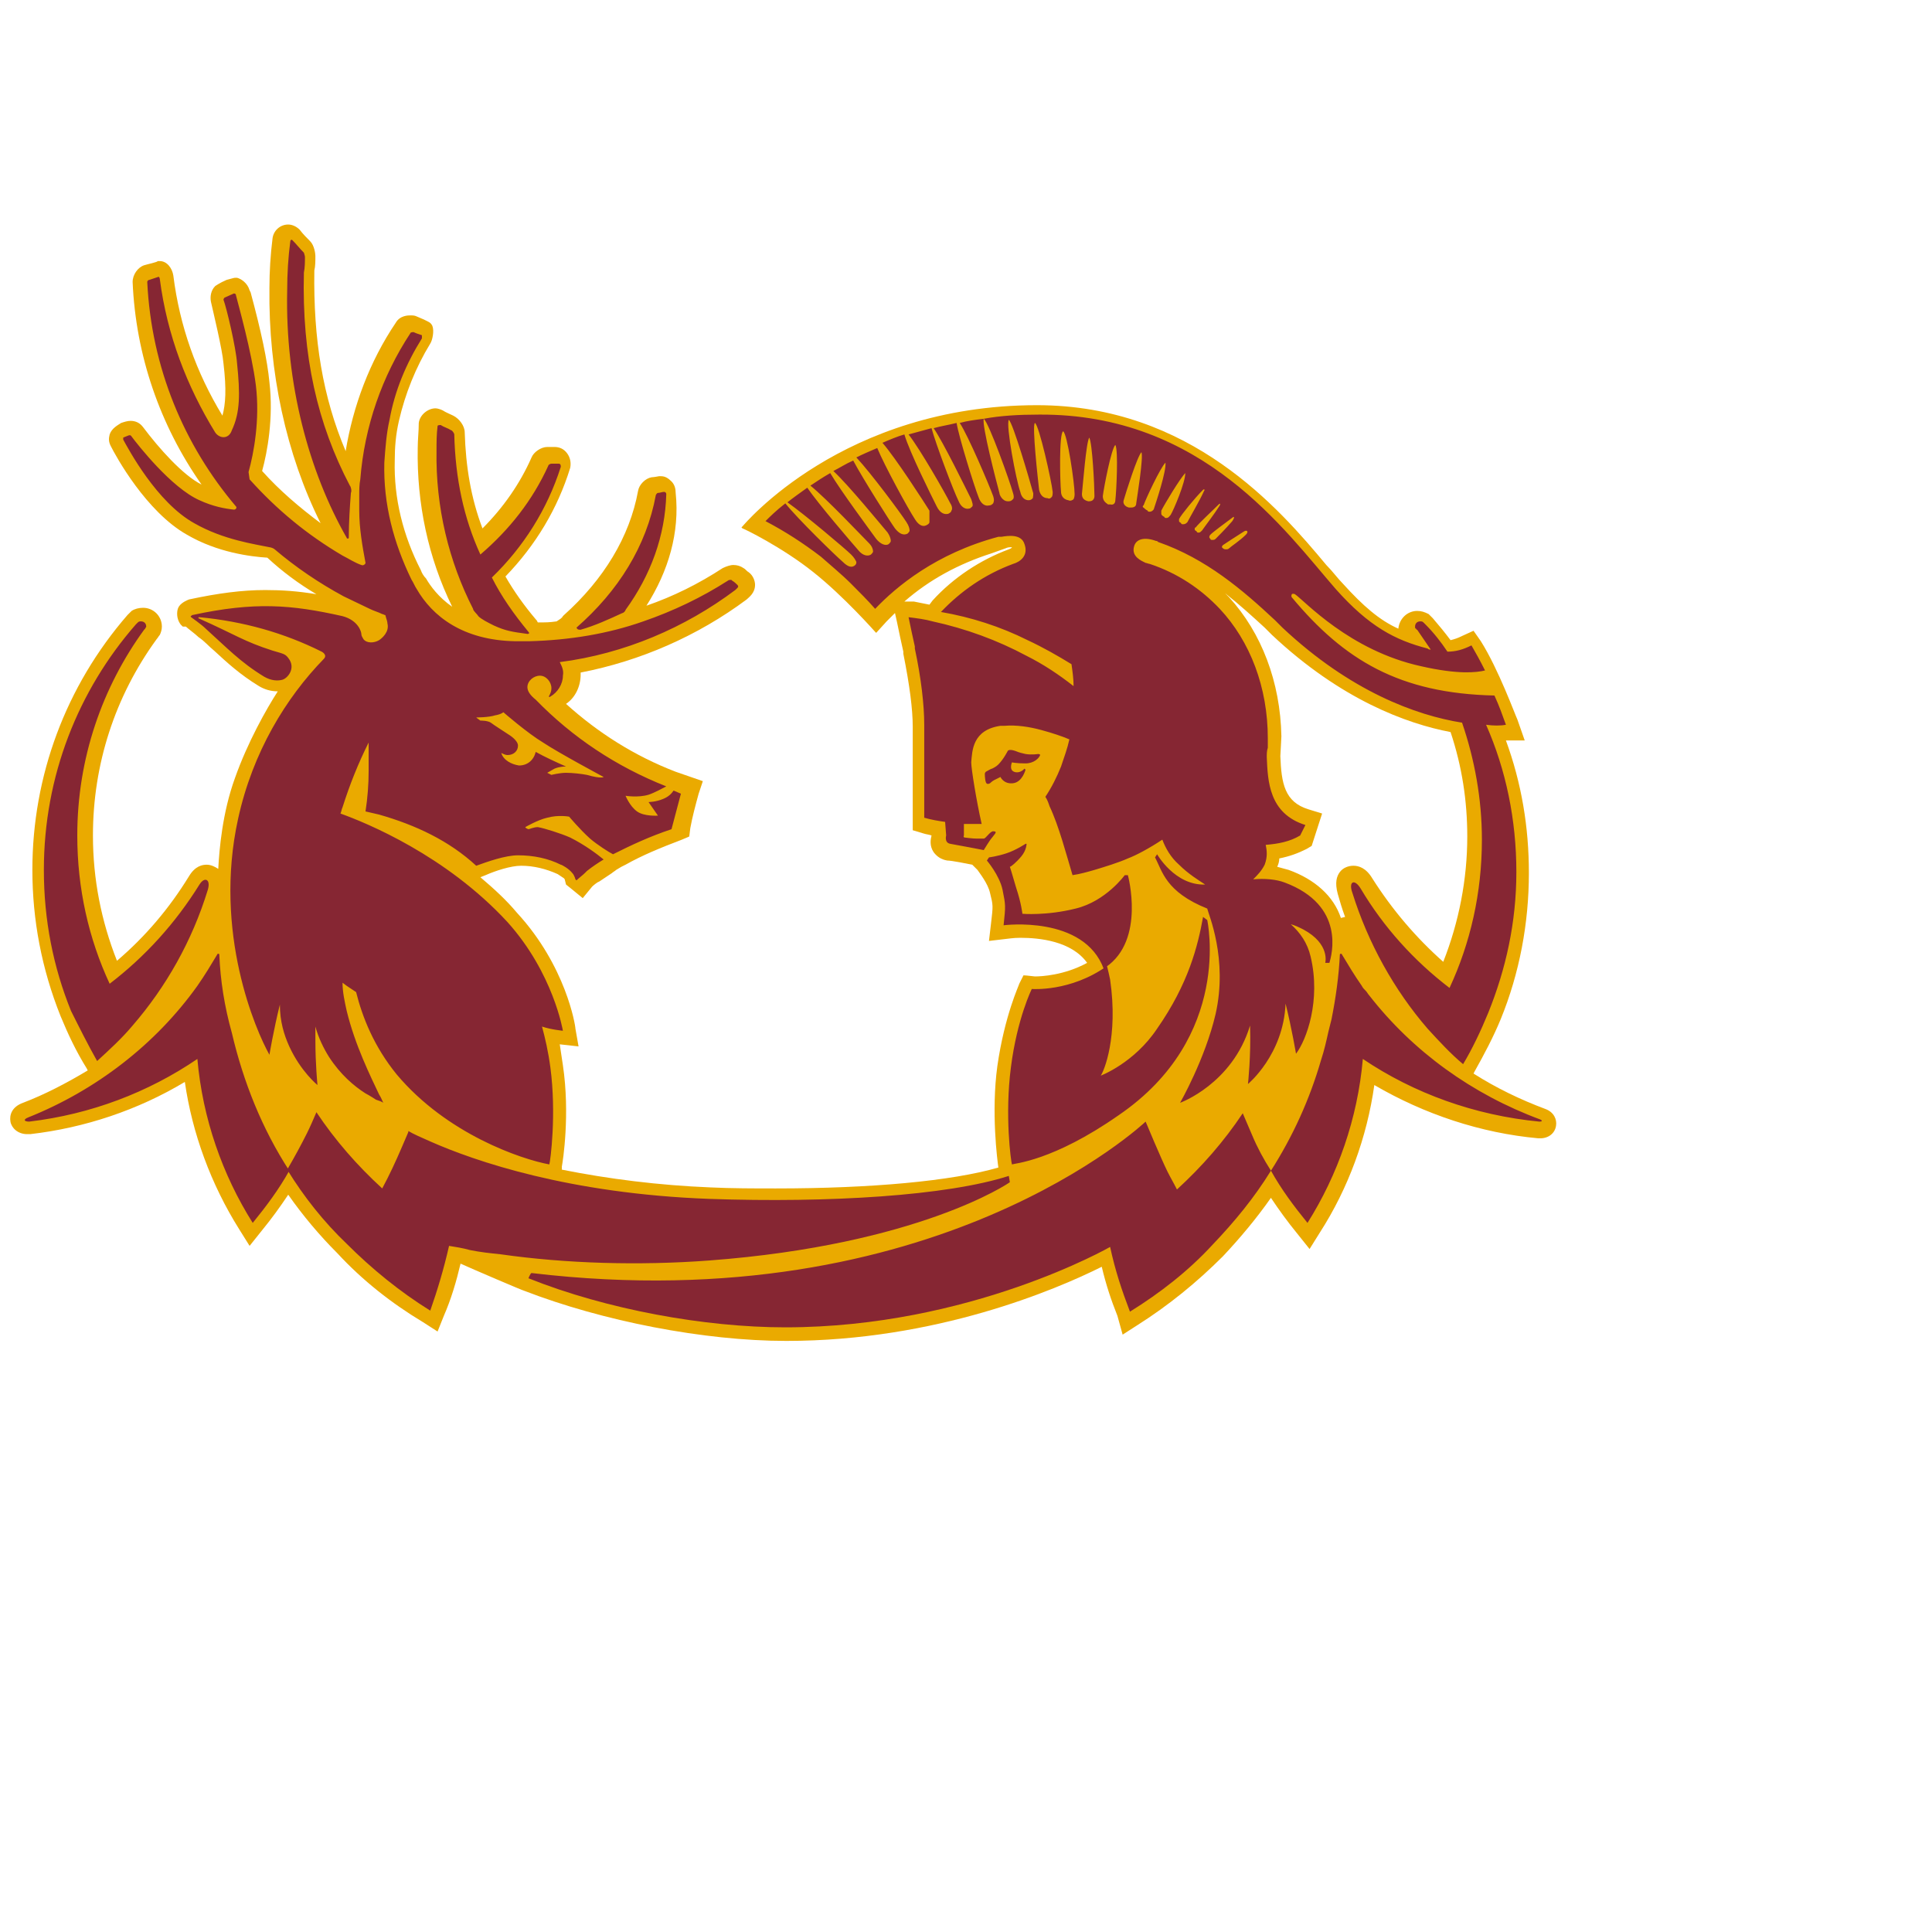 <?xml version="1.0" encoding="utf-8"?>
<!-- Generator: Adobe Illustrator 27.7.0, SVG Export Plug-In . SVG Version: 6.00 Build 0)  -->
<svg version="1.1" style="filter: drop-shadow(3px 5px 2px rgb(0 0 0 / 0.4)); enable-background:new 0 0 185 185;" id="Layer_1" xmlns="http://www.w3.org/2000/svg" xmlns:xlink="http://www.w3.org/1999/xlink" x="0px" y="0px"
	 viewBox="0 0 185 185" xml:space="preserve">
<style type="text/css">
	.st0{fill:#EAAA00;}
	.st1{fill:#862633;}
</style>
<g>
	<path class="st0" d="M75.3,128.4c-7.9,0-17.6-1.9-25.1-4.8c-0.1,0-5-2.1-6.1-2.6c-0.4,1.7-0.9,3.4-1.6,5l-0.6,1.5l-1.4-0.9
		c-3-1.8-5.8-4-8.2-6.6c-1.7-1.7-3.3-3.6-4.7-5.6c-0.8,1.2-1.6,2.3-2.5,3.4l-1.2,1.5l-1-1.6c-2.7-4.3-4.5-9.2-5.2-14.1
		c-4.5,2.7-9.6,4.4-14.8,5c-0.1,0-0.2,0-0.3,0c-0.9,0-1.5-0.6-1.6-1.2c-0.1-0.6,0.1-1.4,1.2-1.8c2.1-0.8,4.2-1.9,6.2-3.1l-0.1-0.2
		c-1-1.6-1.8-3.3-2.5-5c-1.8-4.5-2.7-9.2-2.7-14c0-9,3.2-17.6,9.1-24.4l0.3-0.3l0.1-0.1c0.3-0.2,0.7-0.3,1.1-0.3
		c1,0,1.8,0.8,1.8,1.8c0,0.3-0.1,0.6-0.2,0.8c-0.1,0.1-0.2,0.3-0.3,0.4c-4,5.5-6.1,12-6.1,18.8c0,4.2,0.8,8.2,2.3,12
		c2.7-2.3,5-5,6.9-8.1c0.6-1,1.3-1.1,1.7-1.1c0.4,0,0.8,0.2,1.1,0.4c0.1-1.9,0.4-5.4,1.6-8.7c1.2-3.4,3-6.6,4.1-8.3
		c-0.7,0-1.3-0.2-1.8-0.5c-1.8-1.1-3-2.2-4.3-3.4l0,0c-0.5-0.4-0.9-0.9-1.5-1.3c-0.3-0.3-1-0.8-1.2-1L17.5,60l-0.2-0.2
		c-0.3-0.4-0.4-0.9-0.3-1.4s0.6-0.8,1.1-1c2.8-0.6,5.1-0.9,7.3-0.9c1.6,0,3.1,0.1,4.9,0.4c-1.7-1-3.3-2.2-4.7-3.5
		c-1.6-0.1-4.8-0.5-7.7-2.2c-3.9-2.2-6.8-7.5-7.3-8.5c-0.2-0.4-0.2-0.7-0.1-1.1c0.2-0.6,0.8-0.9,1.1-1.1c0.3-0.1,0.6-0.2,0.9-0.2
		c0.5,0,0.9,0.2,1.2,0.6c1.5,2,3.8,4.6,5.6,5.5c-4-5.7-6.3-12.4-6.6-19.4c0-0.7,0.5-1.4,1.1-1.6c0.3-0.1,1.3-0.3,1.3-0.4
		c0.1,0,0.1,0,0.2,0c0.7,0,1.2,0.7,1.3,1.4c0.6,4.8,2.2,9.3,4.7,13.4c0.3-1.1,0.4-2.5,0.1-5c-0.1-1.3-1-5-1.2-5.9
		c-0.1-0.5,0-1.1,0.4-1.5c0,0,0.4-0.3,1.1-0.6c0.4-0.1,0.7-0.2,0.8-0.2c0.1,0,0.2,0,0.2,0c0.4,0.1,1,0.5,1.2,1.2l0.1,0.2
		c1,3.7,1.6,6.5,1.8,8.6c0.4,3.4-0.2,6.7-0.7,8.5c1.7,1.9,3.6,3.5,5.6,5c-3.3-6.6-5-14.5-4.9-22.5c0-1.6,0.1-3.2,0.3-4.8
		c0.1-0.7,0.7-1.3,1.5-1.3c0.4,0,0.8,0.2,1.1,0.5c0.3,0.4,0.7,0.8,1,1.1c0.4,0.4,0.5,1.2,0.5,1.4c0,0.5,0,1-0.1,1.4
		c-0.1,6.6,0.8,12.1,3,17.3c0.7-4.3,2.3-8.6,4.8-12.3c0.4-0.7,1.2-0.7,1.4-0.7c0.2,0,0.4,0,0.6,0.1c0.2,0.1,0.5,0.2,0.7,0.3l0.4,0.2
		c0.2,0.1,0.3,0.2,0.4,0.4c0.2,0.5,0,1.4-0.2,1.7c-1.4,2.3-2.4,4.8-3,7.4c-0.3,1.3-0.4,2.5-0.4,3.8c-0.1,3.6,0.8,7.2,2.5,10.5
		c0.1,0.3,0.3,0.6,0.5,0.8c0.4,0.7,1.2,1.8,2.5,2.7c-2.3-4.7-3.4-9.9-3.3-15.2c0-0.8,0.1-1.6,0.1-2.4c0.1-0.8,0.9-1.4,1.6-1.4
		c0.2,0,0.5,0.1,0.7,0.2c0.3,0.2,0.6,0.3,1,0.5c0.6,0.3,1.1,1,1.1,1.6c0.1,3.3,0.6,6.3,1.7,9.2c2-2,3.6-4.3,4.7-6.8
		c0.2-0.5,0.9-1,1.5-1h0c0.2,0,0.4,0,0.7,0c0.5,0,0.9,0.2,1.2,0.6c0.3,0.4,0.4,0.9,0.3,1.4c-1.2,3.9-3.3,7.4-6.2,10.4
		c0.8,1.4,1.8,2.8,2.9,4.1l0,0c0.1,0.1,0.1,0.1,0.2,0.3c0.8,0,1.1,0,1.8-0.1c0.3-0.2,0.5-0.3,0.6-0.5l0.1-0.1
		c3.8-3.4,6.3-7.5,7.1-11.9c0.1-0.6,0.7-1.2,1.3-1.3c0.2,0,0.7-0.1,0.7-0.1c0.1,0,0.1,0,0.2,0c0.4,0,0.7,0.2,1,0.5
		c0.3,0.3,0.4,0.7,0.4,1.1C65.1,51,64,54.7,61.9,58c2.6-0.9,5-2.1,7.3-3.6c0.4-0.2,0.8-0.3,1-0.3c0.4,0,0.7,0.1,1,0.3
		c0.2,0.1,0.3,0.3,0.5,0.4c0.4,0.3,0.6,0.8,0.6,1.2c0,0.8-0.6,1.2-0.8,1.4c-4.7,3.5-10.2,5.9-15.9,7c0,0.1,0,0.1,0,0.2
		c0,1.1-0.5,2.2-1.4,2.8c3.1,2.8,6.6,5,10.5,6.5l2.6,0.9l-0.4,1.2c-0.3,1.1-0.6,2.2-0.8,3.3l-0.1,0.8l-0.7,0.3
		c-2.1,0.8-3.8,1.5-5.4,2.4l-0.4,0.2L59,83.3c-0.1,0.1-0.3,0.2-0.4,0.3l-1.2,0.8l-0.2,0.1c-0.3,0.2-0.5,0.4-0.5,0.4L55.8,86
		l-1.1-0.9l-0.5-0.4l-0.1-0.4c0,0,0-0.1-0.1-0.2c0,0-0.3-0.2-0.6-0.4c-1.1-0.5-2.3-0.8-3.5-0.8h0c-1,0-2.5,0.5-3.4,0.9l-0.5,0.2
		c1.3,1.1,2.5,2.2,3.5,3.4c4.7,5.1,5.6,10.8,5.6,11.1l0.3,1.7c0,0-1.8-0.2-1.8-0.2c0.1,0.7,0.2,1.3,0.3,2c0.7,4.7,0,9.2-0.1,9.7
		l0,0.3c4.5,0.9,9.3,1.5,14.2,1.7c2.1,0.1,4.2,0.1,6.3,0.1c9.1,0,16.8-0.7,21.3-2c-0.1-0.7-0.7-5.3-0.1-9.7c0.7-4.9,2.1-7.8,2.1-7.9
		l0.4-0.8l0.1,0c0.2,0,0.9,0.1,1,0.1c0.6,0,2.8-0.1,5-1.3c-1.5-2.1-4.6-2.4-6.4-2.4c-0.7,0-1.2,0.1-1.3,0.1l-1.7,0.2l0.2-1.7
		c0.2-1.7,0.2-1.7-0.1-2.9c-0.2-0.9-1-1.9-1.2-2.2l-0.5-0.5c-0.5-0.1-2-0.4-2.4-0.4c-0.6-0.1-1-0.4-1.3-0.8
		c-0.4-0.6-0.3-1.2-0.2-1.6l0,0c-0.3-0.1-0.5-0.1-0.8-0.2l-1-0.3l0-1.1c0-2.7,0-5.7,0-8.8c0-1.7-0.3-4-0.9-7l0-0.2
		c-0.2-0.9-0.4-1.8-0.6-2.8l-0.2-0.9c-0.3,0.3-0.5,0.5-0.8,0.8l-1,1.1l-0.1-0.1c0,0-3-3.4-5.9-5.7c-3-2.4-6.7-4.2-6.8-4.2l-0.1-0.1
		l0.1-0.1c0.1-0.1,9.6-11.6,28.2-11.6c14.7,0,23.2,9.9,27.7,15.3c0.6,0.6,1.1,1.3,1.6,1.8c1.9,2.1,3.5,3.5,5.3,4.3
		c0.1-1,0.9-1.7,1.8-1.7c0.4,0,0.7,0.1,1.1,0.3l0.4,0.4c0.6,0.7,1.1,1.3,1.7,2.1c0.4-0.1,0.7-0.2,1.1-0.4l1.1-0.5l0.7,1
		c1.7,2.7,3.3,7.1,3.5,7.5l0.7,2c0,0-1.4,0-1.8,0c1.5,4.1,2.2,8.3,2.2,12.7c0,4.8-0.9,9.6-2.7,14c-0.7,1.7-1.6,3.4-2.5,5l-0.1,0.2
		c2.2,1.4,4.5,2.5,6.9,3.4c0.8,0.3,1.1,1,1,1.6c-0.1,0.7-0.7,1.2-1.5,1.2c-0.1,0-0.1,0-0.2,0c-5.5-0.5-10.9-2.3-15.7-5.1
		c-0.7,5-2.5,9.9-5.2,14.1l-1,1.6l-1.2-1.5c-0.9-1.1-1.7-2.2-2.5-3.4c-1.4,2-3,3.9-4.6,5.6c-2.5,2.5-5.2,4.7-8.2,6.6l-1.4,0.9
		L107,126c-0.6-1.5-1.1-3-1.5-4.7C101.1,123.5,89.6,128.4,75.3,128.4 M129.6,82.9c0.5,0,1.2,0.2,1.8,1.2c1.9,3,4.2,5.7,6.8,8
		c1.5-3.8,2.3-7.9,2.3-12c0-3.4-0.5-6.7-1.6-10c-4.2-0.8-10.5-3.1-17.1-9.3l-0.7-0.7c-1.2-1.1-2.4-2.2-3.8-3.3
		c0.1,0.1,0.3,0.3,0.4,0.4c3.1,3.4,4.9,8.1,5,13.3c0,0.2-0.1,1.8-0.1,1.9c0.1,2.6,0.4,4.4,2.7,5.1l1.3,0.4l-1,3.1l-0.5,0.3
		c-0.8,0.4-1.6,0.7-2.6,0.9c0,0.3-0.1,0.6-0.2,0.8c0.4,0.1,0.7,0.2,1.1,0.3c2.5,0.9,4.3,2.5,5,4.6l0.4-0.1c-0.3-0.8-0.5-1.5-0.7-2.2
		c-0.3-1.1-0.1-1.7,0.2-2.1C128.6,83.1,129.1,82.9,129.6,82.9 M87.5,57.6c0.5,0.1,1,0.2,1.5,0.3l0.3-0.4c2-2.2,4.6-3.9,7.3-4.9
		c0.3-0.1,0.3-0.2,0.3-0.2c0,0,0,0-0.1,0c-0.1,0-0.3,0-0.5,0.1L94.9,53c-3.1,1-5.9,2.5-8.3,4.6L87.5,57.6z"/>
	<path class="st1" d="M33.4,51.5c0,0.1-0.2,0.1-0.2,0c-3.6-6.3-5.9-14.7-5.7-23.7c0-1.6,0.1-3.2,0.3-4.7c0-0.1,0.1-0.2,0.2-0.1
		c0.4,0.4,0.7,0.8,1.1,1.2c0,0,0.1,0.3,0.1,0.4c0,0.5,0,1-0.1,1.5c-0.2,8,1.3,14.5,4.4,20.4c0.1,0.1,0.2,0.5,0.1,0.7
		C33.5,48.5,33.4,50,33.4,51.5 M55.6,60.3c1.4-0.4,2.7-1,4-1.6c0.1,0,0.3-0.2,0.3-0.3c2.4-3.3,3.8-7.1,3.9-11.1
		c0-0.1-0.1-0.2-0.2-0.2c-0.2,0-0.4,0.1-0.6,0.1c-0.1,0-0.2,0.2-0.2,0.2c-0.9,4.9-3.6,9.2-7.6,12.7C55.3,60.3,55.4,60.3,55.6,60.3
		 M45.8,59c0.3,0.3,0.9,0.6,1.5,0.9c1.1,0.5,1.7,0.6,3.2,0.8c0.2,0,0.2-0.1,0.1-0.2c-1.4-1.7-2.6-3.4-3.5-5.2
		c3-2.9,5.3-6.5,6.6-10.6c0-0.1,0-0.3-0.2-0.3c-0.2,0-0.5,0-0.7,0c-0.1,0-0.3,0.1-0.3,0.2c-1.5,3.3-3.7,6.1-6.5,8.5
		c-1.6-3.5-2.4-7.3-2.5-11.5c0-0.1-0.2-0.4-0.3-0.4c-0.3-0.2-0.7-0.3-1-0.5c-0.1,0-0.3,0-0.3,0.1c-0.1,0.8-0.1,1.6-0.1,2.3
		c-0.1,5.5,1.2,10.7,3.5,15.2C45.3,58.5,45.7,58.8,45.8,59 M18.6,50.1c-3.6-2-6.3-7.1-6.8-8c0-0.1,0-0.2,0-0.2l0.5-0.2
		c0,0,0.2-0.1,0.3,0.1c0.6,0.8,3.8,4.9,6.5,6.1c1.3,0.6,2.4,0.8,3.3,0.9c0.2,0,0.3-0.2,0.2-0.3c-5-5.9-8.1-13.3-8.5-21.5
		c0-0.1,0.1-0.2,0.2-0.2c0.3-0.1,0.6-0.2,0.9-0.3c0,0,0.1,0.1,0.1,0.2c0.7,5.4,2.6,10.3,5.3,14.7c0.4,0.6,1.3,0.7,1.6-0.2
		c0.8-1.7,0.8-3.5,0.5-6.4c-0.1-1.5-1-5.3-1.3-6.1c0-0.1,0.1-0.2,0.1-0.2l0.9-0.4c0,0,0.2,0,0.2,0.2c0.2,0.8,1.5,5.4,1.9,8.6
		c0.4,3.3-0.2,6.5-0.7,8.3c0,0.1,0.1,0.6,0.1,0.7c2.6,2.9,5.5,5.3,8.9,7.3c0.6,0.3,1.2,0.7,1.8,0.9c0.2,0.1,0.4-0.1,0.4-0.2
		c-0.3-1.6-0.6-3.3-0.6-5c0-0.5,0-1,0-1.5c0-0.5,0-1,0.1-1.5c0.4-5.1,2.1-9.9,4.8-14c0-0.1,0.3-0.1,0.3-0.1c0.2,0.1,0.5,0.2,0.8,0.3
		c0,0,0,0.2,0,0.3c-1.5,2.4-2.6,5-3.1,7.8c-0.3,1.3-0.4,2.7-0.5,4.1c-0.1,4,0.9,7.7,2.6,11.2c0.2,0.3,0.3,0.6,0.5,0.9
		c1.5,2.6,4.4,4.9,9.4,5c0.3,0,0.6,0,0.8,0c0.2,0,0.3,0,0.6,0c3.8-0.1,7.5-0.7,10.9-1.9c2.9-1,5.6-2.3,8.1-3.9
		c0.1-0.1,0.4-0.1,0.4,0c0.2,0.1,0.4,0.3,0.5,0.4c0.2,0.2,0,0.3-0.2,0.5c-4.8,3.6-10.6,6.1-16.8,6.9c0.2,0.4,0.4,0.8,0.3,1.3
		c0,0.8-0.5,1.6-1.2,2c-0.1,0.1-0.2,0-0.1-0.1c0.1-0.2,0.2-0.4,0.2-0.7c0,0,0,0,0,0c0,0,0,0,0,0c0-0.6-0.5-1.2-1.1-1.2
		c-0.6,0-1.2,0.5-1.2,1.1c0,0,0,0,0,0c0,0,0,0,0,0c0,0.4,0.3,0.8,0.8,1.2c3.5,3.6,7.7,6.4,12.5,8.3c-0.4,0.2-1.1,0.6-1.7,0.8
		c-1,0.3-2.2,0.1-2.2,0.1s0.4,1,1.1,1.5c0.7,0.5,2,0.4,2,0.4l-0.9-1.3c0,0,0.7,0,1.4-0.3c0.5-0.2,0.8-0.5,1-0.8
		c0.2,0.1,0.5,0.2,0.7,0.3c-0.3,1.1-0.6,2.3-0.9,3.4c-2.1,0.7-3.8,1.5-5.6,2.4c-0.4-0.2-1.5-0.9-2.2-1.5c-1-0.9-2-2.1-2-2.1
		s-1-0.2-2.1,0.1c-0.9,0.2-2.1,0.9-2.1,0.9s0,0.1,0.3,0.2c0.1,0,0.5-0.2,0.9-0.2c0.6,0.1,2.2,0.6,3.1,1c1.4,0.7,2.6,1.6,3.2,2.1
		c-0.5,0.3-1.1,0.7-1.6,1.1l0,0c0,0,0,0-0.1,0.1c0,0-0.1,0.1-0.1,0.1c-0.2,0.2-0.6,0.5-0.8,0.7l-0.1-0.1c0,0-0.1-0.4-0.3-0.6
		c-0.3-0.4-1-0.8-1.1-0.8c-1.2-0.6-2.6-0.9-4.1-0.9c-1.2,0-2.9,0.6-4,1C43,80.5,39.8,79,36.3,78c-0.4-0.1-0.9-0.2-1.3-0.3
		c0.2-1.3,0.3-2.6,0.3-3.9c0-0.9,0-1.8,0-2.7c-1,2-1.8,4-2.5,6.2c-0.1,0.2-0.1,0.4-0.2,0.6c2.5,0.9,10.1,4,16,10.4
		c4.4,4.9,5.3,10.4,5.3,10.4s-1.1-0.1-2-0.4c0.3,1.1,0.6,2.4,0.8,3.9c0.6,4.5,0,9-0.1,9.3c-2.7-0.5-9.8-2.9-14.6-8.6
		c-2.2-2.7-3.3-5.5-3.9-7.9l-0.9-0.6l-0.4-0.3c0,0.9,0.2,1.8,0.4,2.7c0.8,3.3,2.3,6.3,3.1,8c0.2,0.3,0.3,0.6,0.4,0.8
		c-0.1-0.1-0.4-0.2-0.7-0.3c0,0-0.6-0.4-1-0.6c-1.1-0.7-2.4-1.8-3.5-3.5c-0.5-0.8-1-1.8-1.3-2.9c0,0.4,0,0.9,0,1.3
		c0,2.3,0.2,4.3,0.2,4.3s-1.6-1.3-2.7-3.7c-0.5-1.1-0.9-2.4-0.9-4c-0.6,2.4-1,4.8-1,4.8c-1.3-2.3-5.4-11.7-3-22.6
		c1.4-6.4,4.6-11.6,8.2-15.3c0.4-0.4-0.2-0.7-0.2-0.7c-3.6-1.8-7.5-2.9-11.7-3.3c-0.1,0-0.1,0-0.1,0.1c3.6,1.6,4.3,2.2,7.1,3.1
		c1,0.3,1.2,0.3,1.5,0.7c0.8,1-0.1,2-0.6,2.1c-0.4,0.1-1,0.1-1.7-0.3c-2.3-1.4-3.6-2.8-5.6-4.6c-0.4-0.4-1.4-1.1-1.4-1.1
		c-0.1-0.1,0-0.1,0.1-0.2c6-1.3,9.5-1,14.4,0.1c1.5,0.4,1.8,1.5,1.8,1.7c0,0.2,0.1,0.3,0.2,0.5c0.3,0.4,1,0.4,1.5,0.1
		c0.3-0.2,1-0.8,0.8-1.6c0-0.2-0.1-0.4-0.2-0.8c-0.1,0-0.2-0.1-0.3-0.1c-0.4-0.2-0.8-0.3-1.2-0.5c-0.8-0.4-1.7-0.8-2.5-1.2
		c-2.4-1.3-4.6-2.8-6.6-4.5c-0.1-0.1-0.4-0.2-0.5-0.2C24.4,52.1,21.4,51.7,18.6,50.1 M47.4,68.5c-0.6,0.2-1.8,0.2-1.8,0.2
		s0.1,0.1,0.4,0.3c0.1,0,0.7,0,1,0.2c0.4,0.3,0.9,0.6,1.8,1.2c0,0,0.8,0.5,0.8,1c0,0.5-0.4,0.9-1,0.9c-0.2,0-0.4-0.1-0.6-0.2
		c0.2,0.7,1,1.1,1.7,1.2c0.8,0,1.4-0.5,1.6-1.3c0.9,0.5,2,1,2.9,1.4c-0.2,0-0.6,0-1.1,0.2C52.4,74,52.4,74,52.4,74l0.4,0.2
		c0,0,0.8-0.2,1.4-0.2c0.6,0,1.5,0.1,2,0.2c1.4,0.4,1.6,0.2,1.6,0.2s-4.3-2.3-5.8-3.3c-1.5-0.9-3.8-2.9-3.8-2.9S48,68.4,47.4,68.5
		 M81.5,55.9c0.8,0.8,1.6,1.6,2.3,2.4c2-2.1,5.8-5.3,11.8-6.9v0c0,0,0.1,0,0.1,0c0.1,0,0.1,0,0.2,0c0.6-0.1,1.9-0.3,2.2,0.7
		c0.4,1.1-0.4,1.7-1.1,1.9c-2.7,1-5,2.6-6.9,4.6c2.9,0.5,5.7,1.4,8.3,2.7c1.5,0.7,2.9,1.5,4.2,2.3c0.1,0.7,0.2,1.4,0.2,2.1
		c-1.4-1.1-2.9-2.1-4.5-2.9c-2.8-1.5-5.8-2.6-9-3.3c-0.7-0.2-1.5-0.3-2.3-0.4c0.2,1,0.4,1.9,0.6,2.8c0,0.1,0,0.1,0,0.2
		c0.6,2.8,0.9,5.4,0.9,7.3c0,3.3,0,6.3,0,8.9c0.7,0.2,1.3,0.3,2,0.4L90.6,80c0,0-0.2,0.7,0.4,0.8s3.2,0.6,3.2,0.6s0.6-1,0.8-1.2
		c0.2-0.3,0.6-0.6,0.1-0.6c-0.3,0-0.7,0.7-0.9,0.7c-0.3,0-0.5,0-0.7,0c-0.4,0-1.1-0.1-1.1-0.1s-0.2,0-0.1-0.2c0-0.1,0-0.7,0-1.1
		c0.4,0,0.8,0,1.3,0c0.1,0,0.3,0,0.4,0C93.5,76.7,93,73.6,93,73c0.1-1.1,0.1-3.1,2.8-3.5c0.1,0,0.3,0,0.4,0c1.1-0.1,2.4,0.1,3.5,0.4
		c1.1,0.3,2,0.6,2.7,0.9c-0.2,0.9-0.5,1.7-0.8,2.6c-0.4,1-0.9,2-1.5,2.9c0.2,0.3,0.3,0.6,0.4,0.9c0.9,1.9,1.6,4.6,2.2,6.6
		c0.7-0.1,1.4-0.3,2.1-0.5c1-0.3,2.3-0.7,3.2-1.1c0.8-0.3,2.1-1,3.3-1.8c0.3,0.8,0.8,1.7,1.6,2.4c0.9,0.9,1.9,1.5,2.5,1.9
		c-2.9,0.1-4.6-2.9-4.6-2.9l-0.2,0.3c0.7,1.3,1,3.3,5,4.9c0.1,0.5,2,4.8,0.8,10.1c-1,4.3-3.4,8.5-3.4,8.5s5-1.8,6.7-7.4
		c0.1,2.9-0.2,5.6-0.2,5.6s3.4-2.8,3.6-7.7c0.6,2.4,1,4.8,1,4.8c1-1.3,2.4-5.1,1.4-9.3c-0.3-1.3-1-2.3-1.9-3.1
		c0.4,0.1,0.8,0.3,1.2,0.5c2.6,1.4,2.1,3.2,2.1,3.2h0.4c0.2-0.7,1.6-5.5-4.3-7.7c-0.8-0.3-1.9-0.4-3-0.3c0.4-0.4,0.8-0.8,1.1-1.4
		c0.3-0.8,0.2-1.4,0.1-1.9c1.2-0.1,2.3-0.3,3.3-0.9L125,79c-3.5-1.1-3.6-4.2-3.7-6.5c0-0.3,0-0.6,0.1-0.9c0-0.1,0-0.2,0-0.4
		c0-0.2,0-0.4,0-0.5c0-4.9-1.7-9.3-4.6-12.4c-1.8-1.9-4-3.4-6.7-4.3c-0.1,0-0.3-0.1-0.4-0.1c-0.4-0.2-1.4-0.6-1.1-1.6
		c0.2-0.7,1-0.9,2.1-0.5c0.1,0,0.1,0,0.2,0.1c4.6,1.6,8.1,4.6,11.2,7.5c0.2,0.2,0.5,0.5,0.7,0.7c6.5,6.1,12.8,8.4,17.2,9.1
		c1.2,3.5,1.9,7.3,1.9,11.2c0,5.1-1.1,9.9-3.1,14.2c-3.4-2.6-6.3-5.8-8.5-9.5c-0.6-1-1.2-0.7-0.8,0.4c1.5,4.8,4,9.3,7.2,13
		c1.1,1.2,2.2,2.4,3.4,3.4c0.9-1.5,1.7-3.2,2.4-4.9c1.7-4.2,2.7-8.7,2.7-13.5c0-5-1-9.8-2.9-14.1c0.7,0.1,1.4,0.1,1.9,0
		c-0.4-1.1-0.6-1.7-1.1-2.8c-9.1-0.2-14.4-3.4-19.4-9.4c0,0-0.1-0.1,0-0.3c0.1-0.1,0.3,0,0.3,0c0.9,0.6,5.2,5.4,12.1,6.9
		c3.5,0.8,5.3,0.6,6.1,0.4c-0.5-1-0.9-1.7-1.3-2.4c-0.8,0.4-1.5,0.6-2.3,0.6c-0.6-0.9-1.3-1.8-2.1-2.6c-0.1-0.1-0.1-0.1-0.2-0.2
		c-0.1-0.1-0.2-0.1-0.3-0.1c-0.3,0-0.5,0.2-0.5,0.5c0,0.1,0,0.2,0.1,0.2c0,0.1,0.1,0.1,0.1,0.1c0.4,0.6,0.9,1.3,1.3,1.9
		c-0.1,0-0.2,0-0.3-0.1c-3.1-0.8-5.6-2.1-8.8-5.7c-4.8-5.5-12.7-16.8-28.4-16.7c-1.9,0-3.7,0.1-5.3,0.4c0.5,0.4,2.5,6,2.8,7.1
		c0.1,0.3,0.1,0.5,0,0.6c-0.1,0.1-0.2,0.2-0.4,0.2c0,0-0.1,0-0.1,0c-0.5,0-0.8-0.6-0.8-0.8c-0.3-1.1-1.7-6.5-1.5-7.1
		c-0.8,0.1-1.6,0.2-2.3,0.4c0.8,1.2,2.8,5.9,3.2,7c0.1,0.3,0.1,0.5,0,0.7c-0.1,0.1-0.2,0.2-0.4,0.2c-0.4,0.1-0.8-0.2-1-0.8
		c-0.4-1-1.9-5.8-2.1-7.1c-0.8,0.2-1.5,0.3-2.2,0.5c0.9,1.3,3.1,5.8,3.6,6.8c0.1,0.3,0.2,0.6,0.1,0.7c-0.1,0.1-0.2,0.2-0.3,0.2
		c-0.4,0.1-0.8-0.2-1-0.7c-0.5-1-2.2-5.5-2.6-7c-0.7,0.2-1.5,0.4-2.2,0.6c1.1,1.4,3.5,5.6,4,6.6c0.2,0.3,0.2,0.6,0.1,0.7
		c0,0.1-0.1,0.2-0.3,0.3c-0.4,0.1-0.8-0.1-1.1-0.7c-0.5-1-2.6-5.2-3.1-6.9c-0.7,0.2-1.4,0.5-2.1,0.8c1.3,1.5,4,5.7,4.5,6.5
		C89,49.5,89,49.8,89,50c0,0.1-0.1,0.2-0.3,0.3c-0.4,0.2-0.8-0.1-1.1-0.6c-0.6-0.9-2.9-5.1-3.6-6.8c-0.7,0.3-1.4,0.6-2,0.9
		c1.4,1.5,4.3,5.4,4.8,6.2c0.2,0.3,0.3,0.6,0.3,0.8c0,0.1-0.1,0.2-0.2,0.3c-0.4,0.2-0.8,0-1.2-0.5c-0.5-0.7-3.1-4.8-4-6.5
		c-0.7,0.3-1.3,0.7-1.9,1c1.5,1.4,4.6,5.2,5.2,5.9c0.2,0.3,0.3,0.6,0.3,0.8c0,0.1-0.1,0.2-0.2,0.3c-0.3,0.2-0.8,0-1.2-0.5
		c-0.5-0.7-3.4-4.6-4.4-6.3c-0.7,0.4-1.3,0.8-1.9,1.2c1.6,1.3,4.9,4.8,5.6,5.5c0.3,0.3,0.4,0.6,0.4,0.8c0,0.1-0.1,0.2-0.2,0.3
		c-0.3,0.2-0.8,0.1-1.2-0.4c-0.7-0.8-3.8-4.4-4.9-6c-0.7,0.5-1.4,1-1.9,1.4c1.7,1.2,5.6,4.5,6.1,5c0.3,0.3,0.4,0.5,0.5,0.7
		c0,0.1,0,0.2-0.1,0.3c-0.3,0.3-0.7,0.2-1.2-0.3c-0.7-0.6-4.3-4.1-5.5-5.6c-0.9,0.7-1.5,1.3-1.9,1.7c1.9,1,3.6,2.1,5.3,3.4
		C79.5,54.1,80.6,55,81.5,55.9 M119.3,51.2c-0.6,0.6-1.4,1.1-1.6,1.3c-0.1,0.1-0.2,0.1-0.3,0.1c-0.1,0-0.2,0-0.3-0.1
		c-0.1-0.1-0.1-0.1-0.1-0.1c0,0,0-0.1,0.1-0.2c0.3-0.2,1.2-0.8,2-1.3C119.4,50.7,119.6,50.9,119.3,51.2 M118,49.9
		c-0.6,0.7-1.4,1.5-1.6,1.7c-0.1,0.1-0.2,0.1-0.3,0.1c-0.1,0-0.2,0-0.2-0.1c-0.1-0.1-0.1-0.1-0.1-0.2c0,0,0-0.1,0.1-0.2
		c0.3-0.3,1.4-1.1,2.2-1.7C118.2,49.5,118.2,49.6,118,49.9 M116.8,48.4c-0.5,0.8-1.5,2.1-1.7,2.4c-0.1,0.1-0.2,0.2-0.3,0.2
		c-0.1,0-0.2,0-0.2-0.1c-0.1-0.1-0.2-0.1-0.2-0.2c0-0.1,0-0.2,0.1-0.2c0.3-0.4,1.5-1.5,2.2-2.2C116.8,48.2,116.9,48.2,116.8,48.4
		 M115.3,47c-0.4,0.9-1.4,2.6-1.6,3c-0.1,0.1-0.2,0.2-0.4,0.2c-0.1,0-0.2,0-0.2-0.1c-0.1-0.1-0.2-0.1-0.2-0.2s0-0.2,0-0.2
		c0.2-0.4,1.5-2,2.3-2.8C115.3,46.8,115.4,46.9,115.3,47 M112.1,49.3c-0.1,0.1-0.2,0.3-0.4,0.3c-0.1,0-0.2,0-0.2-0.1
		c-0.2-0.1-0.3-0.2-0.3-0.3s0-0.2,0-0.3c0.3-0.6,1.8-3.1,2.3-3.6C113.5,46.2,112.4,48.8,112.1,49.3 M109.5,48.4
		c0.2-0.6,1.6-3.6,2.1-4.1c0.1,0.8-0.9,3.8-1.1,4.4c0,0.1-0.2,0.3-0.4,0.3c-0.1,0-0.2,0-0.2-0.1c-0.2-0.1-0.3-0.2-0.4-0.3
		C109.4,48.6,109.4,48.4,109.5,48.4 M107.6,47.9c0.2-0.7,1.3-4.2,1.7-4.6c0.2,0.5-0.4,4.2-0.5,4.9c0,0.2-0.1,0.4-0.5,0.4
		c-0.1,0-0.1,0-0.2,0C107.7,48.5,107.5,48.2,107.6,47.9 M105.6,47.5c0.1-0.8,0.8-4.5,1.2-4.9c0.3,0.5,0.1,4.5,0,5.3
		c0,0.2-0.1,0.5-0.5,0.4c-0.1,0-0.1,0-0.2,0C105.8,48.1,105.6,47.9,105.6,47.5 M104.3,41.9c0.3,0.5,0.5,4.7,0.5,5.6
		c0,0.2-0.1,0.5-0.5,0.5c0,0-0.1,0-0.1,0c-0.4-0.1-0.6-0.3-0.6-0.7C103.7,46.4,104,42.4,104.3,41.9 M101.8,41.3c0.4,0.2,1.1,5,1.1,6
		c0,0.1,0,0.3-0.1,0.5c-0.1,0.1-0.3,0.2-0.5,0.1c-0.6-0.1-0.7-0.6-0.7-0.8C101.5,46.1,101.4,41.5,101.8,41.3 M99.1,40.5
		c0.4,0.2,1.6,5.6,1.7,6.6c0,0.2,0,0.4-0.1,0.5c-0.1,0.1-0.2,0.2-0.4,0.1h0c-0.4,0-0.7-0.3-0.8-0.8C99.4,46,98.8,40.7,99.1,40.5
		 M96.6,40.2c0.4,0.3,2,5.8,2.3,6.9c0.1,0.2,0,0.5,0,0.6c-0.1,0.1-0.2,0.2-0.4,0.2h0c-0.4,0-0.7-0.3-0.8-0.8
		C97.3,46,96.3,40.7,96.6,40.2 M98.2,73.1c-0.9,0-1.3-0.1-1.3-0.1s-0.3,0.7,0.2,0.9c0.5,0.2,0.9-0.2,0.9-0.2l0.1-0.1l0.1,0.1
		c0,0-0.3,1.2-1.2,1.3c-0.9,0.1-1.2-0.6-1.2-0.6s-0.4,0.2-0.6,0.3c-0.2,0.1-0.4,0.3-0.4,0.3s-0.3,0.2-0.4-0.1
		c-0.1-0.3-0.1-0.8-0.1-0.8s0-0.1,0.1-0.2c0.2-0.1,0.5-0.3,0.6-0.3c0.2-0.1,0.4-0.2,0.6-0.4c0.5-0.5,0.9-1.3,0.9-1.3s0.1-0.2,0.7,0
		c0.5,0.2,0.6,0.2,1,0.3c0.6,0.1,1.2,0,1.2,0s0.2,0,0.2,0.1C99.5,72.6,99,73.1,98.2,73.1 M147.5,107.2c0.2,0.1,0.2,0.2-0.1,0.2
		c-6.2-0.6-12-2.7-16.9-6c-0.5,5.7-2.4,11.1-5.3,15.7c-1.3-1.6-2.5-3.2-3.5-5c2.1-3.3,3.7-6.8,4.8-10.6c0.3-0.9,0.5-1.8,0.7-2.7
		c0.1-0.4,0.2-0.8,0.3-1.2c0.4-2,0.7-4.1,0.8-6.2c0-0.1,0.2-0.1,0.2,0c0.6,1,1.2,2,1.9,3c0.1,0.2,0.2,0.3,0.4,0.5
		c0.1,0.1,0.2,0.3,0.3,0.4C135.3,100.7,141,104.8,147.5,107.2 M21,91.4c0-0.1-0.2-0.1-0.2,0c-0.6,1-1.2,2-1.9,3
		c-4,5.6-9.7,10-16.2,12.6c-0.5,0.2-0.4,0.4,0.1,0.4c5.9-0.7,11.4-2.8,16.1-6c0.5,5.7,2.4,11.1,5.3,15.7c1.3-1.6,2.5-3.2,3.5-5
		c-2.6-4-4.4-8.5-5.5-13.2C21.5,96.4,21.1,93.9,21,91.4 M9.3,101.6c1.2-1.1,2.4-2.2,3.4-3.4c3.2-3.7,5.7-8.1,7.2-13
		c0.3-1-0.3-1.3-0.8-0.5c-2.3,3.7-5.2,6.9-8.6,9.5c-2-4.3-3.1-9.1-3.1-14.2c0-7.4,2.4-14.2,6.4-19.7c0,0,0.1-0.1,0.1-0.1
		c0-0.1,0.1-0.1,0.1-0.2c0-0.3-0.2-0.5-0.5-0.5c-0.1,0-0.2,0-0.3,0.1c-0.1,0.1-0.1,0.1-0.2,0.2c-5.5,6.3-8.8,14.5-8.8,23.5
		c0,4.8,0.9,9.3,2.6,13.5C7.6,98.4,8.4,100,9.3,101.6 M67.9,120.7c20-1.5,28.7-7.4,28.8-7.5l-0.1-0.6c-5.9,1.9-17.2,2.6-28.7,2.2
		c-13.4-0.5-22.4-3.6-26.7-5.5c-0.9-0.4-1.6-0.7-2.1-1c0,0,0,0.1,0,0.1c-0.2,0.5-0.4,0.9-0.6,1.4c-0.6,1.4-1.2,2.7-1.9,4
		c-2.4-2.2-4.5-4.6-6.3-7.3c-0.3,0.7-0.6,1.4-0.9,2c-0.6,1.2-1.2,2.3-1.9,3.5c1.6,2.6,3.5,5,5.7,7.1c2.4,2.4,5.1,4.6,8,6.4
		c0.7-2,1.3-4,1.8-6.2c0.6,0.1,1.3,0.2,2,0.4c1,0.2,1.9,0.3,2.9,0.4C54.2,121,61.2,121.2,67.9,120.7 M119,106.6
		c-1.8,2.7-3.9,5.1-6.3,7.3c-0.3-0.6-0.6-1.1-0.9-1.7c-0.6-1.2-2.1-4.8-2.1-4.8c0,0-20.1,19.1-58.8,14.5c-0.1,0-0.3,0.5-0.3,0.5
		c7.5,3,16.9,4.7,24.6,4.7c17.7,0,31.1-7.7,31.1-7.7c0.5,2.3,1.1,4.1,1.9,6.2c2.9-1.8,5.6-3.9,7.9-6.4c2.1-2.2,4-4.5,5.6-7.1
		c-0.7-1.1-1.3-2.2-1.8-3.4C119.6,108,119.3,107.3,119,106.6 M98.8,94.7c0,0-1.4,2.8-2,7.5c-0.6,4.6,0,9,0.1,9.3
		c0.2-0.1,3.9-0.3,10.2-4.7c11-7.5,8.5-18.7,8.5-18.7l-0.4-0.3c-0.5,2.8-1.4,6.4-4.4,10.7c-2.2,3.3-5.4,4.5-5.4,4.5
		c0.3-0.4,1.7-3.7,0.9-9.2c-0.1-0.5-0.2-0.9-0.3-1.3C102.5,95,98.8,94.7,98.8,94.7 M108,83.8l-0.3,0c0,0-1.8,2.5-4.7,3.2
		c-2.8,0.7-5.1,0.5-5.1,0.5s-0.1-1-0.6-2.5c-0.4-1.4-0.6-2-0.6-2c0.1,0,0.6-0.4,1.1-1c0.5-0.6,0.5-1.2,0.5-1.2l-0.1,0
		c0,0-0.9,0.6-1.8,0.9c-0.9,0.3-1.7,0.4-1.7,0.4l-0.2,0.3l0,0c0,0,1.2,1.4,1.5,2.8c0.3,1.5,0.3,1.5,0.1,3.4c0,0,7.7-1,9.6,4.2
		c0.1-0.1,0.2-0.1,0.2-0.2C109.7,90,108,83.8,108,83.8"/>
</g>
</svg>
